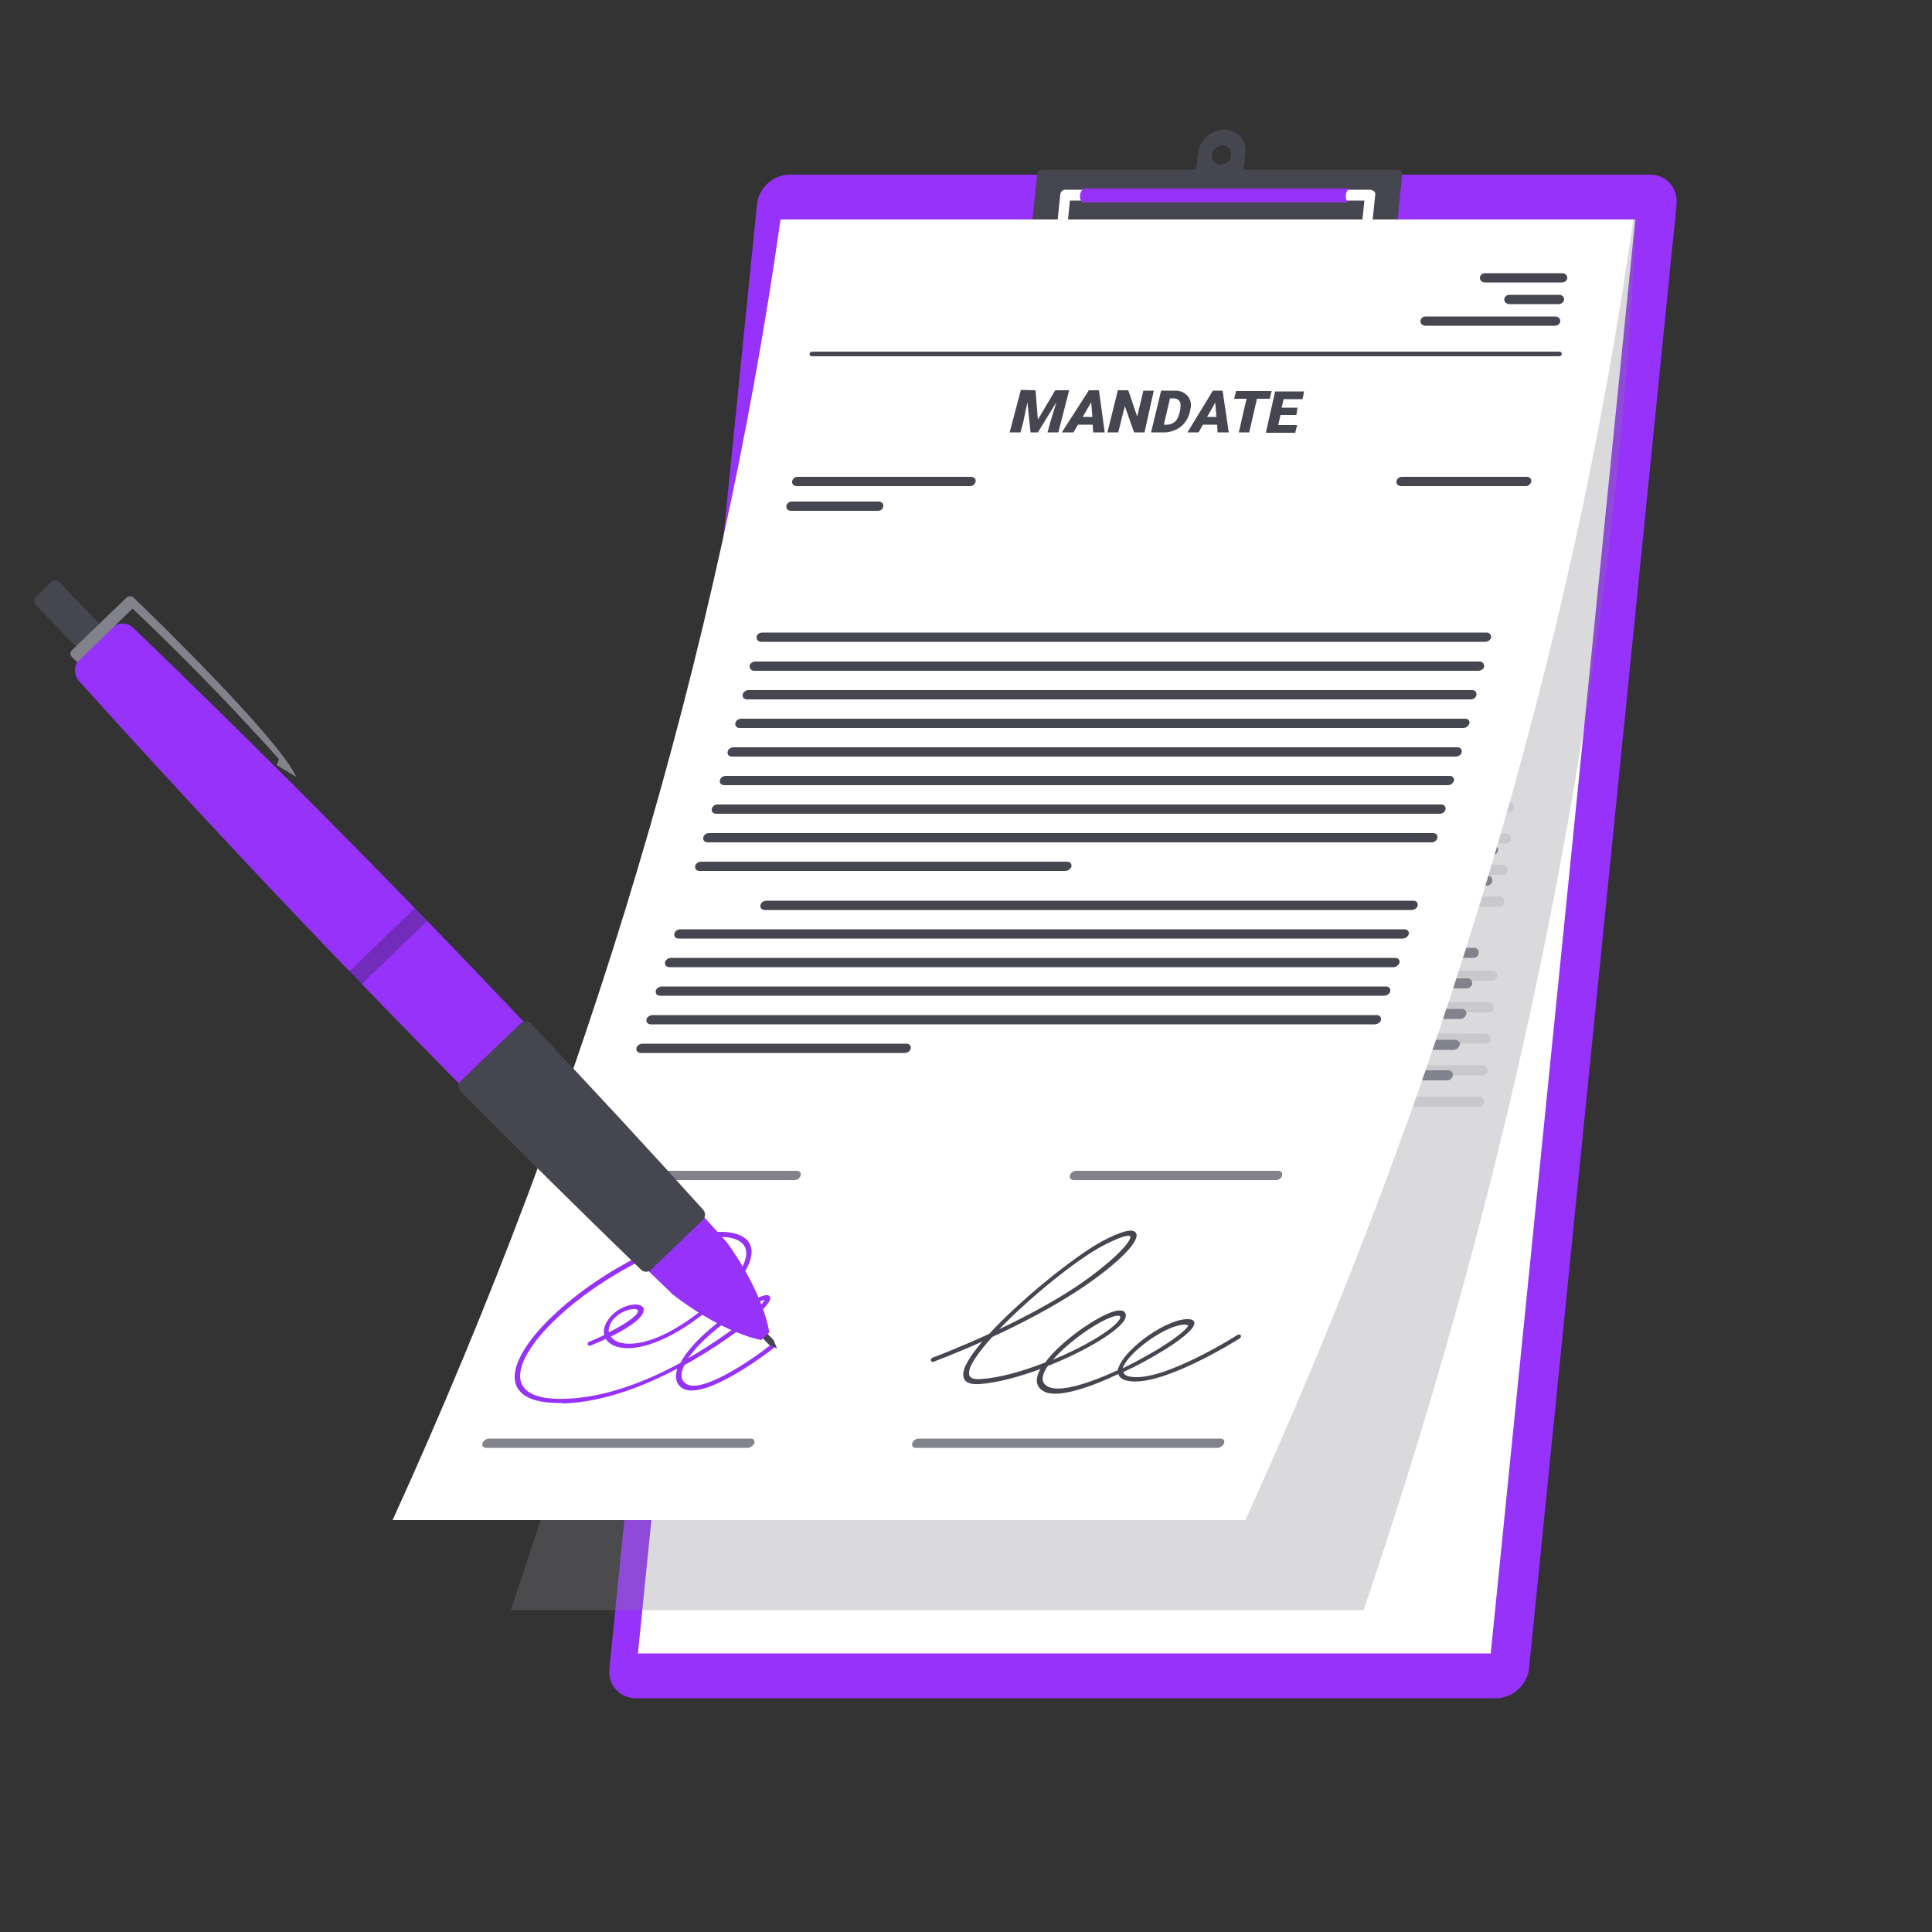 <?xml version="1.0" encoding="utf-8"?>
<!-- Generator: Adobe Illustrator 28.3.0, SVG Export Plug-In . SVG Version: 6.00 Build 0)  -->
<svg version="1.1" id="a" xmlns="http://www.w3.org/2000/svg" xmlns:xlink="http://www.w3.org/1999/xlink" x="0px" y="0px"
	 viewBox="0 0 500 500" style="enable-background:new 0 0 500 500;" xml:space="preserve">
<rect x="0" y="0" width="500" height="500" fill="#333333" stroke="none"/>
<style type="text/css">
	.st0{opacity:0.4;fill:#8C8C96;enable-background:new    ;}
	.st1{fill:#9632FA;}
	.st2{fill:#464650;}
	.st3{fill:#FFFFFF;}
	.st4{opacity:0.2;}
	.st5{fill:#82828C;}
	.st6{opacity:0.3;}
	.st7{opacity:0.3;fill:#1E1E28;enable-background:new    ;}
</style>
<path class="st0" d="M25,320.2L25,320.2L25,320.2z"/>
<g>
	<path class="st1" d="M387.2,439.5H164.6c-4.2,0-7.3-3.4-6.9-7.6l38.2-379c0.4-4.2,4.2-7.7,8.4-7.7H427c4.2,0,7.3,3.4,6.9,7.7
		l-38.2,379C395.2,436.1,391.4,439.5,387.2,439.5L387.2,439.5z"/>
	<path class="st2" d="M353.9,73.9h-82.3c-3.4,0-5.9-2.8-5.5-6.1l2.3-22.8c0.1-0.6,0.6-1.1,1.2-1.1h92.3c0.6,0,1,0.5,1,1.1l-2.3,22.8
		C360.3,71.2,357.3,73.9,353.9,73.9L353.9,73.9z"/>
	<path class="st2" d="M316.8,33.5c-3.4,0-6.4,2.8-6.8,6.2l-1,9.5h12.3l1-9.5C322.7,36.2,320.2,33.5,316.8,33.5z M315.9,42.6
		c-1.4,0-2.4-1.1-2.2-2.5c0.1-1.4,1.4-2.5,2.7-2.5s2.4,1.1,2.2,2.5C318.5,41.5,317.3,42.6,315.9,42.6z"/>
	<path class="st3" d="M352.9,68.3h-33.3c-0.4,0-0.7-0.2-1-0.4s-0.4-0.6-0.4-1c0-1.2-0.4-2.3-1.1-3.2c-0.8-0.8-1.9-1.3-3.1-1.3
		c-2.6,0-5,2-5.4,4.7c-0.1,0.6-0.7,1.1-1.3,1.1H274c-0.4,0-0.7-0.2-1-0.4s-0.4-0.7-0.3-1l1.7-16.5c0.1-0.7,0.6-1.2,1.3-1.2h78.9
		c0.4,0,0.7,0.2,1,0.4s0.4,0.7,0.3,1L354.2,67C354.1,67.8,353.5,68.3,352.9,68.3L352.9,68.3z M320.8,65.7h30.9l1.4-13.8h-76.2
		l-1.4,13.8h30.8c1.1-3.3,4.3-5.8,7.8-5.8c1.9,0,3.7,0.7,5,2.1C320,63,320.6,64.3,320.8,65.7L320.8,65.7z"/>
	<path class="st1" d="M348.3,50.6c0.1-1.4,1-1.8,1-1.8h-68.8c0,0-0.9,0.4-1,1.8c-0.1,1.4,0.7,1.8,0.7,1.8H349
		C349,52.4,348.2,52,348.3,50.6z"/>
	<g>
		<polygon class="st3" points="385.8,427.9 165.1,427.9 202.5,56.8 423.2,56.8 		"/>
		<g class="st4">
			<path class="st5" d="M255.9,133H211c-0.7,0-1.3-0.6-1.3-1.3s0.6-1.3,1.3-1.3h44.9c0.7,0,1.3,0.6,1.3,1.3S256.6,133,255.9,133z"/>
			<path class="st5" d="M232.7,140.2h-22.5c-0.7,0-1.3-0.6-1.3-1.3s0.6-1.3,1.3-1.3h22.5c0.7,0,1.3,0.6,1.3,1.3
				S233.4,140.2,232.7,140.2z"/>
			<path class="st5" d="M393.8,177.5H206.4c-0.7,0-1.3-0.6-1.3-1.3s0.6-1.3,1.3-1.3h187.4c0.7,0,1.3,0.6,1.3,1.3
				S394.5,177.5,393.8,177.5L393.8,177.5z"/>
			<path class="st5" d="M393,185.7H205.6c-0.7,0-1.3-0.6-1.3-1.3s0.6-1.3,1.3-1.3H393c0.7,0,1.3,0.6,1.3,1.3S393.7,185.7,393,185.7
				L393,185.7z"/>
			<path class="st5" d="M392.1,193.8H204.8c-0.7,0-1.3-0.6-1.3-1.3s0.6-1.3,1.3-1.3h187.4c0.7,0,1.3,0.6,1.3,1.3
				S392.9,193.8,392.1,193.8z"/>
			<path class="st5" d="M391.3,202H204c-0.7,0-1.3-0.6-1.3-1.3s0.6-1.3,1.3-1.3h187.4c0.7,0,1.3,0.6,1.3,1.3S392.1,202,391.3,202z"
				/>
			<path class="st5" d="M390.5,210.1H203.1c-0.7,0-1.3-0.6-1.3-1.3s0.6-1.3,1.3-1.3h187.4c0.7,0,1.3,0.6,1.3,1.3
				S391.2,210.1,390.5,210.1z"/>
			<path class="st5" d="M389.7,218.3H202.3c-0.7,0-1.3-0.6-1.3-1.3s0.6-1.3,1.3-1.3h187.4c0.7,0,1.3,0.6,1.3,1.3
				S390.4,218.3,389.7,218.3L389.7,218.3z"/>
			<path class="st5" d="M388.9,226.4H201.5c-0.7,0-1.3-0.6-1.3-1.3s0.6-1.3,1.3-1.3h187.4c0.7,0,1.3,0.6,1.3,1.3
				S389.6,226.4,388.9,226.4z"/>
			<path class="st5" d="M388,234.6H200.7c-0.7,0-1.3-0.6-1.3-1.3s0.6-1.3,1.3-1.3H388c0.7,0,1.3,0.6,1.3,1.3S388.8,234.6,388,234.6z
				"/>
			<path class="st5" d="M294.6,242.8h-94.7c-0.7,0-1.3-0.6-1.3-1.3s0.6-1.3,1.3-1.3h94.7c0.7,0,1.3,0.6,1.3,1.3
				S295.3,242.8,294.6,242.8z"/>
			<path class="st5" d="M399.7,133h-32.3c-0.7,0-1.3-0.6-1.3-1.3s0.6-1.3,1.3-1.3h32.3c0.7,0,1.3,0.6,1.3,1.3S400.4,133,399.7,133z"
				/>
			<path class="st5" d="M386.2,253.8H218.8c-0.7,0-1.3-0.6-1.3-1.3s0.6-1.3,1.3-1.3h167.4c0.7,0,1.3,0.6,1.3,1.3
				S386.9,253.8,386.2,253.8z"/>
			<path class="st5" d="M385.3,262H197.9c-0.7,0-1.3-0.6-1.3-1.3s0.6-1.3,1.3-1.3h187.4c0.7,0,1.3,0.6,1.3,1.3S386,262,385.3,262
				L385.3,262z"/>
			<path class="st5" d="M384.5,270.1H197.1c-0.7,0-1.3-0.6-1.3-1.3s0.6-1.3,1.3-1.3h187.4c0.7,0,1.3,0.6,1.3,1.3
				S385.2,270.1,384.5,270.1z"/>
			<path class="st5" d="M383.6,278.3H196.3c-0.7,0-1.3-0.6-1.3-1.3s0.6-1.3,1.3-1.3h187.4c0.7,0,1.3,0.6,1.3,1.3
				S384.4,278.3,383.6,278.3z"/>
			<path class="st5" d="M382.8,286.4H195.4c-0.7,0-1.3-0.6-1.3-1.3s0.6-1.3,1.3-1.3h187.4c0.7,0,1.3,0.6,1.3,1.3
				S383.5,286.4,382.8,286.4z"/>
			<path class="st5" d="M262.9,294.6h-68.3c-0.7,0-1.3-0.6-1.3-1.3s0.6-1.3,1.3-1.3h68.3c0.7,0,1.3,0.6,1.3,1.3
				S263.6,294.6,262.9,294.6z"/>
		</g>
	</g>
	<g>
		<g class="st6">
			<path class="st5" d="M352.9,416.7H132.2c40.5-119.4,65-240.6,70.5-359.9h220.7C417.9,176.2,393.4,297.4,352.9,416.7z"/>
		</g>
		<g>
			<path class="st5" d="M256.8,130.5h-44.9c-0.7,0-1.3-0.6-1.3-1.3s0.6-1.3,1.3-1.3h44.9c0.7,0,1.3,0.6,1.3,1.3
				C258.1,130,257.6,130.5,256.8,130.5L256.8,130.5z"/>
			<path class="st5" d="M233.6,137.5h-22.5c-0.7,0-1.3-0.6-1.3-1.3s0.6-1.3,1.3-1.3h22.5c0.7,0,1.3,0.6,1.3,1.3
				C234.9,136.9,234.3,137.5,233.6,137.5L233.6,137.5z"/>
			<path class="st5" d="M393.9,173.7H206.6c-0.7,0-1.3-0.6-1.3-1.3s0.6-1.3,1.4-1.3H394c0.7,0,1.3,0.6,1.3,1.3
				C395.2,173.2,394.6,173.7,393.9,173.7z"/>
			<path class="st5" d="M392.8,181.6H205.4c-0.7,0-1.3-0.6-1.3-1.3s0.6-1.3,1.4-1.3h187.4c0.7,0,1.3,0.6,1.3,1.3
				C394.1,181.1,393.5,181.6,392.8,181.6L392.8,181.6z"/>
			<path class="st5" d="M391.6,189.6H204.2c-0.7,0-1.3-0.6-1.3-1.3s0.6-1.3,1.4-1.3h187.4c0.7,0,1.3,0.6,1.3,1.3
				C392.9,189,392.3,189.6,391.6,189.6z"/>
			<path class="st5" d="M390.3,197.5H203c-0.7,0-1.3-0.6-1.2-1.3c0-0.7,0.7-1.3,1.4-1.3h187.4c0.7,0,1.3,0.6,1.2,1.3
				S391,197.5,390.3,197.5L390.3,197.5z"/>
			<path class="st5" d="M389,205.4H201.7c-0.7,0-1.3-0.6-1.2-1.3c0-0.7,0.7-1.3,1.4-1.3h187.4c0.7,0,1.3,0.6,1.2,1.3
				C390.4,204.9,389.8,205.4,389,205.4z"/>
			<path class="st5" d="M387.7,213.4H200.3c-0.7,0-1.3-0.6-1.2-1.3s0.7-1.3,1.4-1.3h187.4c0.7,0,1.3,0.6,1.2,1.3
				C389.1,212.8,388.4,213.4,387.7,213.4L387.7,213.4z"/>
			<path class="st5" d="M386.3,221.3H198.9c-0.7,0-1.3-0.6-1.2-1.3s0.7-1.3,1.4-1.3h187.4c0.7,0,1.3,0.6,1.2,1.3
				C387.7,220.7,387,221.3,386.3,221.3L386.3,221.3z"/>
			<path class="st5" d="M384.8,229.2H197.5c-0.7,0-1.3-0.6-1.2-1.3s0.7-1.3,1.4-1.3H385c0.7,0,1.3,0.6,1.2,1.3
				C386.2,228.6,385.6,229.2,384.8,229.2z"/>
			<path class="st5" d="M290.7,237.1H196c-0.7,0-1.3-0.6-1.2-1.3s0.7-1.3,1.4-1.3h94.7c0.7,0,1.3,0.6,1.2,1.3
				C292.1,236.6,291.4,237.1,290.7,237.1L290.7,237.1z"/>
			<path class="st5" d="M400.6,130.5h-32.3c-0.7,0-1.3-0.6-1.3-1.3s0.6-1.3,1.3-1.3h32.3c0.7,0,1.3,0.6,1.3,1.3
				C402,130,401.4,130.5,400.6,130.5L400.6,130.5z"/>
			<path class="st5" d="M381.3,247.9H213.9c-0.7,0-1.3-0.6-1.2-1.3s0.7-1.3,1.4-1.3h167.4c0.7,0,1.3,0.6,1.2,1.3
				C382.7,247.3,382.1,247.9,381.3,247.9L381.3,247.9z"/>
			<path class="st5" d="M379.6,255.8c-62.5,0-124.9,0-187.4,0c-0.7,0-1.3-0.6-1.2-1.3s0.7-1.3,1.4-1.3h187.4c0.7,0,1.3,0.6,1.2,1.3
				C381,255.2,380.3,255.8,379.6,255.8L379.6,255.8z"/>
			<path class="st5" d="M378,263.7c-62.5,0-124.9,0-187.4,0c-0.7,0-1.3-0.6-1.2-1.3c0.1-0.7,0.7-1.3,1.5-1.3h187.4
				c0.7,0,1.3,0.6,1.2,1.3C379.3,263.2,378.7,263.7,378,263.7L378,263.7z"/>
			<path class="st5" d="M376.2,271.7H188.9c-0.7,0-1.3-0.6-1.2-1.3c0.1-0.7,0.7-1.3,1.5-1.3h187.4c0.7,0,1.3,0.6,1.2,1.3
				C377.6,271.1,377,271.7,376.2,271.7L376.2,271.7z"/>
			<path class="st5" d="M374.5,279.6H187.1c-0.7,0-1.2-0.6-1.2-1.3c0.1-0.7,0.8-1.3,1.5-1.3h187.4c0.7,0,1.3,0.6,1.2,1.3
				C375.9,279,375.2,279.6,374.5,279.6L374.5,279.6z"/>
			<path class="st5" d="M253.6,287.5h-68.3c-0.7,0-1.2-0.6-1.2-1.3c0.1-0.7,0.8-1.3,1.5-1.3h68.3c0.7,0,1.2,0.6,1.2,1.3
				C255,286.9,254.3,287.5,253.6,287.5z"/>
		</g>
	</g>
	<path class="st3" d="M322.3,393.4H101.6c50.9-111.7,84.6-225,100.4-336.6h220.7C406.9,168.4,373.2,281.7,322.3,393.4L322.3,393.4z"
		/>
	<path class="st2" d="M403.5,92.2H210.1c-0.4,0-0.6-0.3-0.6-0.6s0.3-0.6,0.7-0.6h193.4c0.4,0,0.6,0.3,0.6,0.6
		C404.2,91.9,403.9,92.2,403.5,92.2L403.5,92.2z"/>
	<g>
		<path class="st2" d="M404.2,73.1h-19.9c-0.7,0-1.3-0.5-1.3-1.2s0.6-1.2,1.4-1.2h19.9c0.7,0,1.3,0.5,1.3,1.2S405,73.1,404.2,73.1
			L404.2,73.1z"/>
		<path class="st2" d="M403.4,78.7h-12.8c-0.7,0-1.3-0.5-1.3-1.2s0.6-1.2,1.4-1.2h12.8c0.7,0,1.3,0.5,1.3,1.2
			C404.7,78.2,404.1,78.7,403.4,78.7L403.4,78.7z"/>
		<path class="st2" d="M402.4,84.3h-33.5c-0.7,0-1.3-0.5-1.3-1.2s0.7-1.2,1.4-1.2h33.5c0.7,0,1.3,0.5,1.3,1.2
			C403.8,83.7,403.2,84.3,402.4,84.3z"/>
	</g>
	<g>
		<path class="st5" d="M193.5,374.7h-67.7c-0.7,0-1.2-0.5-0.9-1.2c0.2-0.7,1-1.2,1.7-1.2h67.7c0.7,0,1.1,0.5,0.9,1.2
			C195,374.1,194.2,374.7,193.5,374.7z"/>
		<path class="st5" d="M315.1,374.7H237c-0.7,0-1.1-0.5-0.9-1.2s1-1.2,1.7-1.2h78.1c0.7,0,1.1,0.5,0.9,1.2
			C316.6,374.1,315.8,374.7,315.1,374.7z"/>
		<path class="st5" d="M205.6,305.4h-35.9c-0.7,0-1.2-0.5-1-1.2s0.9-1.2,1.6-1.2h35.9c0.7,0,1.2,0.5,1,1.2S206.4,305.4,205.6,305.4
			L205.6,305.4z"/>
		<path class="st5" d="M330.2,305.4h-52.3c-0.7,0-1.2-0.5-1-1.2s0.9-1.2,1.6-1.2h52.3c0.7,0,1.2,0.5,1,1.2
			C331.7,304.9,331,305.4,330.2,305.4z"/>
	</g>
	<path class="st2" d="M273.2,360.7c-1.3,0-2.4-0.2-3.2-0.7c-1.7-1-2.1-2.6-1.2-4.8c0.1-0.3,0.3-0.6,0.5-0.9
		c-5.5,2-11.2,3.6-15.9,3.9c-3.3,0.2-4-1.1-4.1-2.2c-0.2-2,1.8-5.1,4.9-8.8c-7.1,3.2-12.4,5.1-12.5,5.2c-0.4,0.1-0.7,0-0.8-0.3
		s0.2-0.7,0.6-0.8c0.1,0,6.4-2.4,14.5-6.1c8.3-9,22-20,29.1-23.9c5.1-2.7,8.1-3.5,8.9-2.2c1.2,2-4.6,7.9-14.3,14.4
		c-7.2,4.8-15.7,9.2-22.9,12.5c-3.7,4.1-6.2,7.6-6,9.5c0,0.4,0.1,1.6,3,1.4c4.8-0.3,10.9-2,16.7-4.3c4.1-5.6,13.7-12.2,18.1-13.3
		c1.7-0.4,2.4,0,2.6,0.5c0.2,0.4,0.4,1.2-0.6,2.4c-2.3,3-10.5,7.8-19.4,11.3c-0.4,0.6-0.8,1.2-1,1.7c-0.7,1.7-0.4,2.9,0.9,3.6
		c3,1.7,10.6-0.7,18.2-4.2c0-0.4,0.2-0.8,0.4-1.2c2.1-4.8,12.5-12.3,18-12c1.1,0.1,1.4,0.5,1.4,1c0.1,1.7-4.5,5-8.5,7.4
		c-2.8,1.7-6.2,3.6-9.9,5.3c0.2,0.6,0.8,1.1,2,1.2c8.2,1.4,27.3-10.6,27.5-10.8c0.3-0.2,0.8-0.2,0.9,0.1c0.2,0.2,0,0.6-0.3,0.8
		c-0.8,0.5-19.9,12.5-28.7,11c-1.5-0.2-2.4-0.9-2.7-1.8C283.3,358.5,277.3,360.6,273.2,360.7L273.2,360.7z M306.7,342.8
		c-4.8,0-14.2,6.8-16,10.9c0,0.1-0.1,0.2-0.1,0.4c3.3-1.6,6.5-3.4,9.2-5c5.7-3.5,7.7-5.6,7.7-6.1c0,0-0.1-0.1-0.5-0.1
		C306.9,342.8,306.8,342.8,306.7,342.8L306.7,342.8z M289.3,340.5c-0.3,0-0.6,0.1-0.8,0.1c-3.8,1-11.8,6.4-16,11.3
		c8-3.3,15-7.5,17-10.1c0.4-0.5,0.5-0.9,0.4-1.1C289.7,340.5,289.5,340.5,289.3,340.5L289.3,340.5z M292.1,319.8
		c-0.8,0-2.7,0.5-6.7,2.6c-6.8,3.6-18.8,13.3-26.8,21.6c6.5-3.1,13.9-7,20.2-11.2c10.1-6.9,14.2-11.9,13.7-12.8
		C292.5,319.9,292.4,319.8,292.1,319.8L292.1,319.8z"/>
	<g>
		<path class="st2" d="M251.1,125.8h-44.9c-0.7,0-1.3-0.5-1.2-1.2s0.7-1.2,1.4-1.2h44.9c0.7,0,1.3,0.5,1.2,1.2
			C252.4,125.2,251.8,125.8,251.1,125.8z"/>
		<path class="st2" d="M227.2,132.2h-22.5c-0.7,0-1.3-0.5-1.2-1.2s0.7-1.2,1.4-1.2h22.5c0.7,0,1.3,0.5,1.2,1.2
			S228,132.2,227.2,132.2z"/>
		<path class="st2" d="M384.4,166.1H197c-0.7,0-1.2-0.5-1.2-1.2s0.8-1.2,1.5-1.2h187.4c0.7,0,1.2,0.5,1.2,1.2
			C385.8,165.6,385.1,166.1,384.4,166.1L384.4,166.1z"/>
		<path class="st2" d="M382.5,173.6H195.2c-0.7,0-1.2-0.5-1.2-1.2s0.8-1.2,1.5-1.2h187.4c0.7,0,1.2,0.5,1.2,1.2
			S383.3,173.6,382.5,173.6L382.5,173.6z"/>
		<path class="st2" d="M380.7,181H193.3c-0.7,0-1.2-0.5-1.1-1.2c0.1-0.7,0.8-1.2,1.5-1.2H381c0.7,0,1.2,0.5,1.1,1.2
			S381.4,181,380.7,181z"/>
		<path class="st2" d="M378.7,188.4H191.4c-0.7,0-1.2-0.5-1.1-1.2s0.8-1.2,1.5-1.2h187.4c0.7,0,1.2,0.5,1.1,1.2
			C380.1,187.8,379.5,188.4,378.7,188.4L378.7,188.4z"/>
		<path class="st2" d="M376.8,195.8H189.4c-0.7,0-1.2-0.5-1.1-1.2c0.1-0.7,0.8-1.2,1.5-1.2h187.4c0.7,0,1.2,0.5,1.1,1.2
			S377.5,195.8,376.8,195.8L376.8,195.8z"/>
		<path class="st2" d="M374.7,203.2H187.4c-0.7,0-1.2-0.5-1.1-1.2s0.8-1.2,1.5-1.2h187.4c0.7,0,1.2,0.5,1.1,1.2
			C376.1,202.7,375.4,203.2,374.7,203.2L374.7,203.2z"/>
		<path class="st2" d="M372.6,210.6H185.3c-0.7,0-1.2-0.5-1.1-1.2c0.1-0.7,0.8-1.2,1.5-1.2H373c0.7,0,1.2,0.5,1.1,1.2
			S373.4,210.6,372.6,210.6L372.6,210.6z"/>
		<path class="st2" d="M370.5,218H183.1c-0.7,0-1.2-0.5-1.1-1.2c0.1-0.7,0.8-1.2,1.5-1.2h187.4c0.7,0,1.2,0.5,1.1,1.2
			S371.2,218,370.5,218L370.5,218z"/>
		<path class="st2" d="M275.7,225.4H181c-0.7,0-1.2-0.5-1.1-1.2c0.1-0.7,0.8-1.2,1.6-1.2h94.7c0.7,0,1.2,0.5,1.1,1.2
			C277.1,224.9,276.4,225.4,275.7,225.4z"/>
		<path class="st2" d="M394.9,125.8h-32.3c-0.7,0-1.3-0.5-1.2-1.2c0.1-0.7,0.7-1.2,1.4-1.2h32.3c0.7,0,1.3,0.5,1.2,1.2
			C396.2,125.2,395.6,125.8,394.9,125.8z"/>
		<path class="st2" d="M365.3,235.5H197.9c-0.7,0-1.2-0.5-1.1-1.2c0.1-0.7,0.8-1.2,1.6-1.2h167.4c0.7,0,1.2,0.5,1.1,1.2
			S366.1,235.5,365.3,235.5z"/>
		<path class="st2" d="M363,242.9H175.6c-0.7,0-1.2-0.5-1.1-1.2c0.1-0.7,0.8-1.2,1.6-1.2h187.4c0.7,0,1.2,0.5,1.1,1.2
			C364.4,242.4,363.7,242.9,363,242.9L363,242.9z"/>
		<path class="st2" d="M360.6,250.3H173.2c-0.7,0-1.2-0.5-1.1-1.2s0.8-1.2,1.6-1.2h187.4c0.7,0,1.2,0.5,1.1,1.2
			C362,249.8,361.3,250.3,360.6,250.3L360.6,250.3z"/>
		<path class="st2" d="M358.2,257.7H170.8c-0.7,0-1.2-0.5-1.1-1.2c0.1-0.7,0.9-1.2,1.6-1.2h187.4c0.7,0,1.2,0.5,1.1,1.2
			C359.7,257.2,358.9,257.7,358.2,257.7L358.2,257.7z"/>
		<path class="st2" d="M355.7,265.1H168.4c-0.7,0-1.2-0.5-1.1-1.2s0.9-1.2,1.6-1.2c62.4,0,124.9,0,187.4,0c0.7,0,1.2,0.5,1.1,1.2
			S356.5,265.1,355.7,265.1L355.7,265.1z"/>
		<path class="st2" d="M234.1,272.5h-68.3c-0.7,0-1.2-0.5-1.1-1.2s0.9-1.2,1.6-1.2h68.3c0.7,0,1.2,0.5,1.1,1.2
			S234.9,272.5,234.1,272.5L234.1,272.5z"/>
	</g>
	<path class="st1" d="M144.8,363.1c-9.7,0-11.7-3.8-11.6-7c0.3-9.6,19.1-26.1,38.7-33.9c10.8-4.3,19.3-4.5,21.9-0.7
		c2.1,3.2-0.5,8.5-7,14.5c-13,11.9-23.7,14.6-28.4,12c-0.7-0.4-1.3-0.9-1.6-1.5c-1.2,0.6-2.5,1.1-3.9,1.7c-0.4,0.2-0.7,0-0.8-0.2
		c-0.1-0.3,0.1-0.7,0.5-0.8c1.4-0.6,2.6-1.1,3.8-1.7c-0.3-1.1,0-2.5,0.9-3.8c1.8-2.8,5.2-4.2,7.4-4.1c1.2,0.1,2,0.6,1.9,1.5
		c-0.1,1.7-3,4.1-8.5,6.8c0.3,0.4,0.7,0.8,1.2,1.1c3.2,1.8,12.5,1.3,26.6-11.6c6-5.5,8.4-10.3,6.7-13c-2.2-3.4-10.4-3-20.4,1
		c-19,7.6-37.3,23.4-37.6,32.5c-0.1,4.2,3.9,6.4,11.8,6.1c10.1-0.3,20.7-4.4,29.7-9.3c2.8-5.4,11.1-12.5,19.8-16.7
		c1.8-0.9,2.8-1,3.2-0.6c0.4,0.3,0.3,0.9-0.2,1.7c-1.8,2.8-10.5,10-21.8,16.2c-0.1,0.3-0.3,0.6-0.4,0.9c-0.6,1.7-0.4,3,0.7,3.8
		c3.7,3.1,17.3-6.1,22.1-10c0.3-0.2,0.7-0.3,0.9,0c0.2,0.2,0.1,0.6-0.2,0.9c-0.7,0.6-18.7,14.5-24,10.1c-1.3-1.1-1.6-2.8-0.9-4.8
		c-9.1,4.8-19.6,8.7-29.4,9C145.6,363.1,145.2,363.1,144.8,363.1L144.8,363.1z M197.9,336.4c-0.2,0-0.7,0.2-1.6,0.6
		c-7.6,3.7-14.9,9.7-18.2,14.5c6.8-3.9,12.4-8,15.9-11C196.8,338.1,197.7,336.8,197.9,336.4z M164,338.8c-1.5,0-4.2,1-5.7,3.2
		c-0.6,1-0.9,2-0.7,2.8c5.7-2.9,7.5-4.7,7.5-5.5c0-0.5-0.7-0.5-1-0.6C164.1,338.8,164,338.8,164,338.8L164,338.8z"/>
	<g>
		<path class="st2" d="M268,101l0.6,7.6l4.5-7.6h3.6l-2.8,10.9h-2.8l0.7-2.6l1.6-5.2l-4.8,7.8h-1.9l-0.8-7.8l-1.1,5.2l-0.7,2.6h-2.8
			l2.9-11L268,101L268,101z"/>
		<path class="st2" d="M282.8,109.9H279l-1.2,2h-3l7-10.9h2.6l1.5,10.9h-3L282.8,109.9z M280.2,107.9h2.5l-0.3-3.8L280.2,107.9z"/>
		<path class="st2" d="M296.2,111.9h-2.7l-2.4-6.8l-1.7,6.8h-2.8l2.7-10.9h2.7l2.3,6.8l1.6-6.7h2.7L296.2,111.9L296.2,111.9z"/>
		<path class="st2" d="M297.9,111.9l2.6-10.8h3.6c1,0,1.8,0.2,2.5,0.7s1.1,1,1.4,1.8s0.3,1.7,0,2.6l-0.1,0.5c-0.2,1-0.7,1.9-1.3,2.7
			s-1.4,1.4-2.3,1.8s-1.8,0.7-2.8,0.7L297.9,111.9L297.9,111.9z M302.8,103.1l-1.6,6.8h0.9c0.8,0,1.4-0.3,2-0.8s0.9-1.3,1.2-2.4
			l0.1-0.5c0.2-1,0.2-1.8-0.1-2.3s-0.8-0.8-1.6-0.8L302.8,103.1L302.8,103.1z"/>
		<path class="st2" d="M315,109.9h-3.7l-1.1,2h-2.9l6.6-10.8h2.5l1.6,10.8h-2.9L315,109.9L315,109.9z M312.4,107.9h2.4l-0.3-3.7
			L312.4,107.9z"/>
		<path class="st2" d="M328.6,103.2h-3.3l-2,8.7h-2.7l2-8.7h-3.2l0.5-2h9.2L328.6,103.2L328.6,103.2z"/>
		<path class="st2" d="M335.5,107.4h-4.1l-0.6,2.6h4.9l-0.5,2h-7.6l2.4-10.7h7.5l-0.4,2h-4.9l-0.5,2.2h4.1L335.5,107.4L335.5,107.4z
			"/>
	</g>
</g>
<g>
	<polygon class="st2" points="200.2,346.8 201.1,349 199,348 190.9,339.6 192.1,338.4 	"/>
	<path class="st2" d="M9.3,154.5l3.9-3.8c0.6-0.6,1.6-0.6,2.2,0l16.4,17l-6.1,5.9l-16.4-17C8.7,156.1,8.7,155.1,9.3,154.5z"/>
	<path class="st1" d="M29,162.5l-8.4,8.1c-1.5,1.5-1.6,4-0.2,5.6C69.7,230.9,121,283.9,174.1,335l0,0c0,0,11.6,9.4,22.9,11.8l2.1-2
		c-2-11.4-11-23.3-11-23.3l0,0c-49.2-54.8-100.5-107.9-153.6-159C33,161,30.5,161,29,162.5L29,162.5z"/>
	<path class="st5" d="M32.7,154.7l-14.1,13.6c-0.5,0.5-0.5,1.2,0,1.7l1.4,1.4l14.3-13.9c21.6,20.4,37.9,39,37.9,39l-0.6,1.5l5.1,3.1
		c-4.3-9.6-36.2-40.8-42.2-46.5C34,154.2,33.2,154.2,32.7,154.7L32.7,154.7z"/>
	<path class="st2" d="M119.2,282.4c15.4,15.6,31,31,46.7,46.2c0.7,0.7,1.9,0.7,2.6,0l13.4-12.9c0.7-0.7,0.8-1.8,0.1-2.6
		c-14.6-16.2-29.5-32.3-44.6-48.2c-0.7-0.8-1.9-0.8-2.6-0.1l-15.5,14.9C118.5,280.4,118.5,281.6,119.2,282.4z"/>
	
		<rect x="88.6" y="242.6" transform="matrix(0.719 -0.695 0.695 0.719 -141.989 138.62)" class="st7" width="23.7" height="4.6"/>
</g>
</svg>
